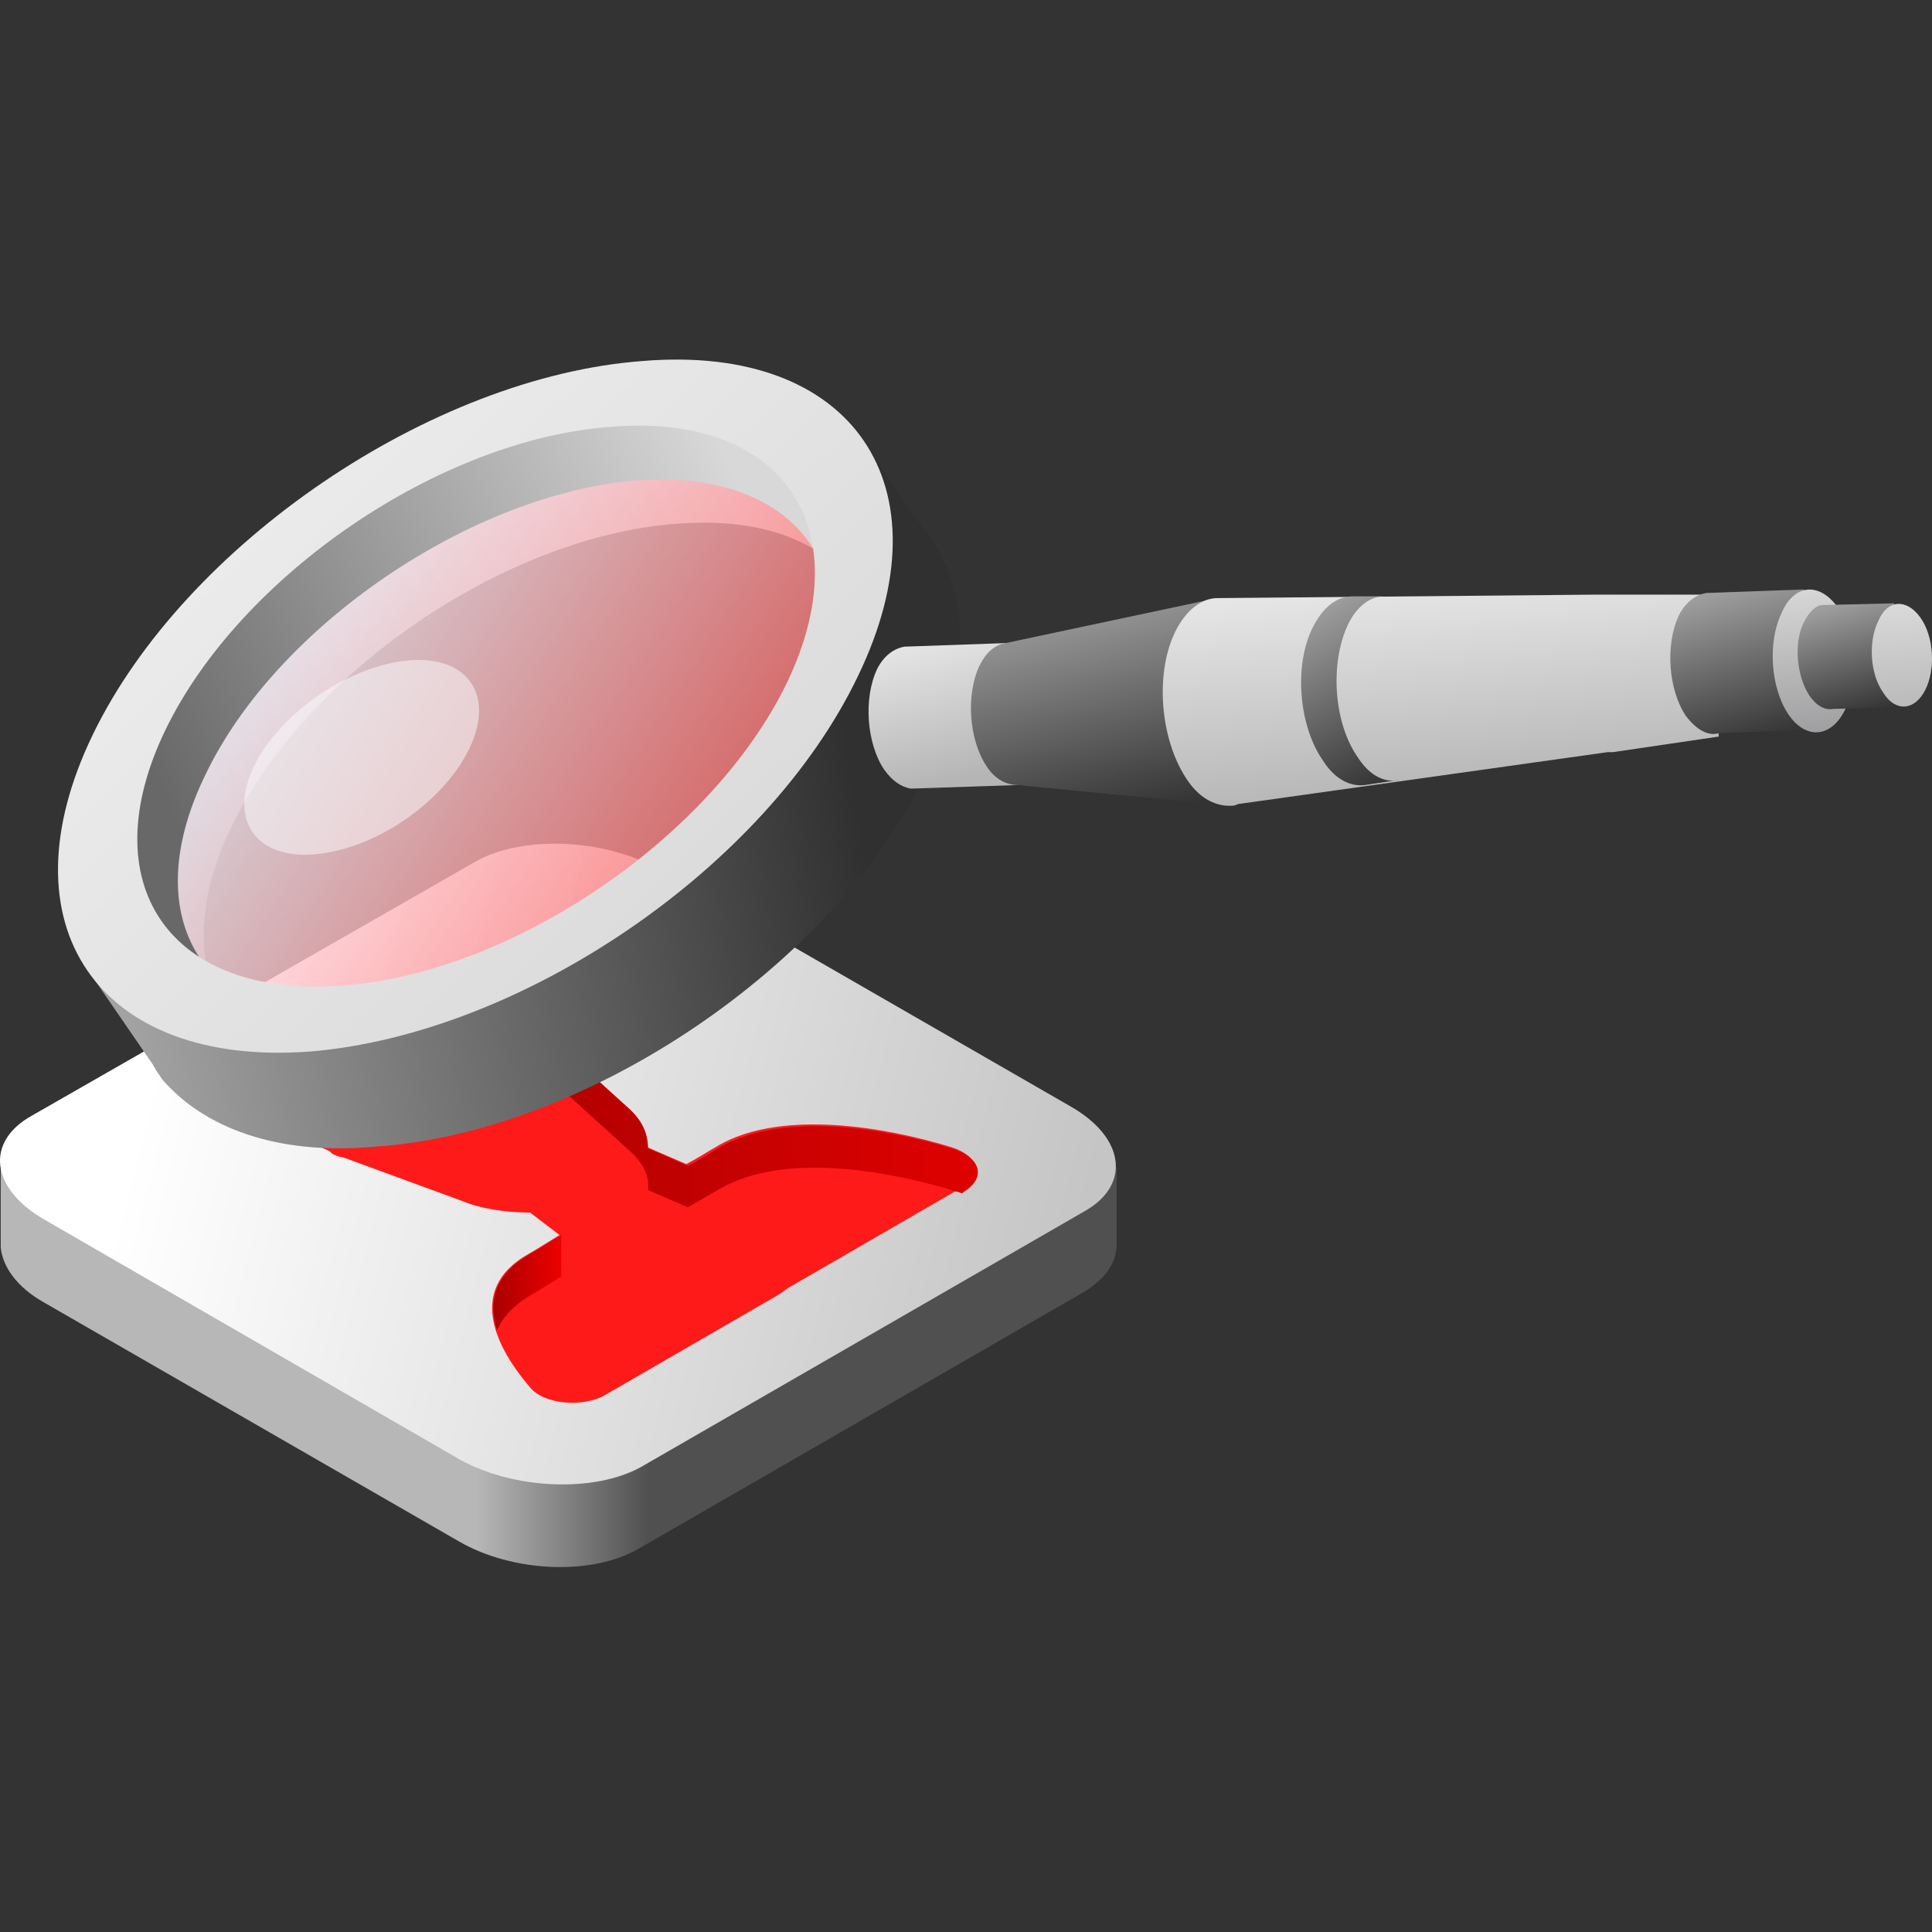 <?xml version="1.0" encoding="UTF-8"?> <svg xmlns="http://www.w3.org/2000/svg" width="100" height="100" viewBox="0 0 100 100" fill="none"><rect x="0" y="0" width="100" height="100" fill="#333333" stroke="none"/> <path d="M57.795 64.373V60.431L50.429 58.55L33.991 49.144C31.206 47.531 27.074 47.352 24.649 48.785L7.852 58.37L0.037 60.252V64.194C0.037 64.283 0.037 64.373 0.037 64.462V64.552C0.127 65.537 0.845 66.612 2.283 67.418L23.751 79.781C26.535 81.393 30.667 81.573 33.093 80.139L56.088 66.881C57.256 66.164 57.795 65.358 57.795 64.373Z" fill="url(#paint0_linear)"></path> <path d="M56.178 62.67L33.183 75.929C30.757 77.273 26.625 77.093 23.841 75.57L2.283 63.118C-0.502 61.506 -0.771 59.087 1.654 57.743L24.649 44.575C27.075 43.231 31.206 43.41 33.991 44.933L55.459 57.295C58.244 58.908 58.513 61.327 56.178 62.67Z" fill="url(#paint1_linear)"></path> <path d="M49.172 59.356C45.938 58.371 40.549 57.385 37.225 59.266C36.596 59.625 36.057 59.983 35.518 60.252L33.452 59.356C33.452 58.639 33.183 57.923 32.464 57.296L28.512 53.712C28.422 53.623 28.332 53.533 28.242 53.444L28.153 53.354C27.883 53.175 27.614 52.996 27.344 52.816C24.29 51.025 19.35 51.025 16.206 52.816C13.152 54.608 13.152 57.475 16.206 59.177C16.475 59.356 16.835 59.446 17.104 59.625L17.194 59.714C17.374 59.804 17.553 59.894 17.733 59.894L23.841 62.133C24.919 62.581 26.177 62.76 27.434 62.76L28.961 63.925C28.512 64.194 27.973 64.552 27.344 64.91C24.021 66.791 25.817 69.927 27.434 71.808C28.153 72.704 30.219 72.883 31.386 72.166L40.369 66.971L40.728 66.702L49.711 61.506C51.058 60.968 50.699 59.804 49.172 59.356Z" fill="#FF1A1A"></path> <path d="M16.295 55.056C19.349 53.264 24.29 53.264 27.434 55.056C27.703 55.235 27.973 55.414 28.242 55.593L28.332 55.683C28.422 55.773 28.512 55.862 28.601 55.952L32.554 59.535C33.272 60.162 33.632 60.879 33.542 61.596L35.608 62.491C36.057 62.223 36.686 61.864 37.314 61.506C40.638 59.625 45.938 60.61 49.261 61.596C49.441 61.685 49.62 61.685 49.8 61.775L49.89 61.685C51.058 60.968 50.788 59.894 49.261 59.446C46.028 58.46 40.638 57.475 37.314 59.356C36.686 59.714 36.147 60.073 35.608 60.341L33.542 59.446C33.542 58.729 33.272 58.012 32.554 57.385L28.601 53.802C28.512 53.712 28.422 53.623 28.332 53.533L28.242 53.444C27.973 53.264 27.703 53.085 27.434 52.906C24.38 51.114 19.439 51.114 16.295 52.906C14.319 54.071 13.601 55.683 14.229 57.116C14.589 56.4 15.217 55.593 16.295 55.056Z" fill="url(#paint2_linear)"></path> <path d="M27.434 67.06C28.062 66.702 28.602 66.343 29.051 66.075V63.925L27.434 64.91C25.547 65.985 25.278 67.418 25.727 68.852C25.997 68.225 26.535 67.597 27.434 67.06Z" fill="url(#paint3_linear)"></path> <path d="M47.735 27.285L44.77 22.985L42.884 24.239H42.794L44.411 29.793L43.782 30.241L43.693 33.466L38.662 41.081L29.59 48.875L21.685 52.637L11.265 51.741C11.176 51.562 11.086 51.293 10.996 51.114L6.505 48.875V48.964L4.618 50.308L7.942 55.145C7.942 55.235 8.032 55.235 8.032 55.325L8.391 55.862C10.547 58.37 14.32 59.804 19.35 59.356C30.398 58.639 43.154 49.95 47.914 40.096C50.07 35.527 50.25 31.495 48.633 28.629C48.364 28.091 48.004 27.643 47.735 27.285Z" fill="url(#paint4_linear)"></path> <path d="M6.505 49.771C7.942 50.308 9.649 50.846 11.086 51.383C10.188 49.054 10.367 46.098 11.984 42.783C15.847 34.81 26.177 27.733 35.069 27.106C38.752 26.837 41.537 27.644 43.333 29.346L43.154 24.329C42.704 24.15 42.255 24.06 41.896 23.971C42.525 23.881 42.974 23.791 43.154 23.702C42.076 23.523 31.925 19.85 31.925 19.85L18.272 25.135L8.481 34.094L5.517 44.664L6.595 47.262L6.864 46.994C6.595 47.889 6.505 48.875 6.505 49.771Z" fill="url(#paint5_linear)"></path> <path d="M52.675 40.633L52.046 33.287L46.926 33.467H46.836C46.297 33.556 45.758 33.914 45.399 34.631C44.68 36.154 44.86 38.483 45.758 39.827C46.207 40.454 46.657 40.723 47.106 40.812C47.196 40.812 47.285 40.812 47.375 40.812L52.675 40.633Z" fill="url(#paint6_linear)"></path> <path d="M52.046 33.287C51.508 33.377 51.058 33.735 50.699 34.452C49.98 35.975 50.16 38.304 51.058 39.648C51.508 40.364 52.136 40.633 52.675 40.633L63.634 41.708L63.005 30.958L52.046 33.287Z" fill="url(#paint7_linear)"></path> <path d="M82.766 30.779C82.676 30.779 82.587 30.779 82.497 30.779L63.005 30.958C62.196 30.958 61.388 31.585 60.849 32.66C59.771 34.81 60.04 38.214 61.388 40.274C62.016 41.26 62.825 41.708 63.633 41.708C63.813 41.708 63.903 41.708 64.082 41.618L83.215 38.931C83.305 38.931 83.395 38.931 83.485 38.931L88.964 38.124L88.246 30.779H82.766Z" fill="url(#paint8_linear)"></path> <path d="M93.365 30.51L88.425 30.689H88.335C87.796 30.779 87.257 31.137 86.898 31.854C86.179 33.377 86.359 35.706 87.257 37.05C87.796 37.767 88.425 38.125 88.964 37.946L94.084 37.767L93.365 30.51Z" fill="url(#paint9_linear)"></path> <path d="M95.162 31.496C96.06 32.84 96.24 35.169 95.521 36.691C94.803 38.214 93.455 38.304 92.557 36.96C91.659 35.617 91.479 33.287 92.198 31.765C92.827 30.241 94.174 30.062 95.162 31.496Z" fill="url(#paint10_linear)"></path> <path d="M98.036 31.227L94.443 31.316H94.353C93.994 31.316 93.634 31.675 93.365 32.212C92.826 33.287 93.005 34.989 93.634 35.975C93.994 36.512 94.443 36.781 94.892 36.691L98.575 36.602L98.036 31.227Z" fill="url(#paint11_linear)"></path> <path d="M99.385 31.944C100.103 32.929 100.193 34.631 99.654 35.706C99.115 36.781 98.127 36.871 97.498 35.885C96.78 34.9 96.69 33.198 97.229 32.123C97.678 31.048 98.666 30.958 99.385 31.944Z" fill="url(#paint12_linear)"></path> <path d="M70.28 39.2C69.023 37.408 68.843 34.362 69.741 32.391C70.191 31.406 70.909 30.868 71.628 30.868H70.011C69.203 30.868 68.484 31.406 67.945 32.481C66.957 34.452 67.226 37.587 68.484 39.379C69.113 40.364 69.921 40.723 70.64 40.633L72.436 40.364C71.718 40.543 70.909 40.185 70.28 39.2Z" fill="url(#paint13_linear)"></path> <path opacity="0.8" d="M32.913 24.866C41.536 24.239 45.398 29.973 41.716 37.677C37.943 45.381 27.972 52.189 19.439 52.906C10.816 53.623 6.863 47.8 10.636 40.095C14.319 32.391 24.379 25.583 32.913 24.866Z" fill="url(#paint14_linear)"></path> <path d="M4.798 38.035C0.037 47.889 5.067 55.235 16.026 54.429C26.985 53.533 39.65 44.933 44.411 34.989C49.172 25.135 44.141 17.789 33.273 18.685C22.314 19.491 9.559 28.181 4.798 38.035ZM40.728 35.348C36.865 43.321 26.536 50.398 17.643 51.025C8.75 51.652 4.708 45.739 8.57 37.766C12.433 29.793 22.763 22.716 31.656 22.089C40.459 21.373 44.59 27.285 40.728 35.348Z" fill="url(#paint15_linear)"></path> <path opacity="0.5" d="M21.146 34.183C24.2 33.914 25.637 35.975 24.29 38.752C22.943 41.529 19.439 43.948 16.296 44.217C13.242 44.485 11.804 42.425 13.152 39.648C14.499 36.871 18.092 34.452 21.146 34.183Z" fill="#FDFEFF"></path> <defs> <linearGradient id="paint0_linear" x1="33.586" y1="64.41" x2="24.648" y2="64.41" gradientUnits="userSpaceOnUse"> <stop stop-color="#505050"></stop> <stop offset="1" stop-color="#B7B7B7"></stop> </linearGradient> <linearGradient id="paint1_linear" x1="8.194" y1="54.306" x2="55.278" y2="66.25" gradientUnits="userSpaceOnUse"> <stop stop-color="white"></stop> <stop offset="1" stop-color="#C5C5C5"></stop> </linearGradient> <linearGradient id="paint2_linear" x1="14.009" y1="56.988" x2="50.542" y2="56.988" gradientUnits="userSpaceOnUse"> <stop stop-color="#970000"></stop> <stop offset="1" stop-color="#DE0101"></stop> </linearGradient> <linearGradient id="paint3_linear" x1="25.589" y1="66.449" x2="29.133" y2="66.449" gradientUnits="userSpaceOnUse"> <stop stop-color="#AA0000"></stop> <stop offset="1" stop-color="#EE0000"></stop> </linearGradient> <linearGradient id="paint4_linear" x1="5.538" y1="45.74" x2="43.97" y2="39.216" gradientUnits="userSpaceOnUse"> <stop offset="2.2e-07" stop-color="#A2A2A3"></stop> <stop offset="1" stop-color="#303030"></stop> </linearGradient> <linearGradient id="paint5_linear" x1="39.124" y1="26.944" x2="8.131" y2="41.346" gradientUnits="userSpaceOnUse"> <stop stop-color="#D8D8D8"></stop> <stop offset="0.99" stop-color="#696869"></stop> </linearGradient> <linearGradient id="paint6_linear" x1="48.934" y1="40.505" x2="47.153" y2="32.852" gradientUnits="userSpaceOnUse"> <stop stop-color="#B5B5B5"></stop> <stop offset="1" stop-color="#E8E8E8"></stop> </linearGradient> <linearGradient id="paint7_linear" x1="52.202" y1="31.864" x2="54.948" y2="43.561" gradientUnits="userSpaceOnUse"> <stop offset="2.2e-07" stop-color="#9D9D9E"></stop> <stop offset="1" stop-color="#303030"></stop> </linearGradient> <linearGradient id="paint8_linear" x1="75.016" y1="41.262" x2="73.962" y2="29.64" gradientUnits="userSpaceOnUse"> <stop stop-color="#B5B5B5"></stop> <stop offset="1" stop-color="#E8E8E8"></stop> </linearGradient> <linearGradient id="paint9_linear" x1="87.565" y1="31.141" x2="89.838" y2="39.078" gradientUnits="userSpaceOnUse"> <stop offset="2.2e-07" stop-color="#9D9D9E"></stop> <stop offset="1" stop-color="#303030"></stop> </linearGradient> <linearGradient id="paint10_linear" x1="94.318" y1="39.512" x2="93.265" y2="27.89" gradientUnits="userSpaceOnUse"> <stop stop-color="#939294"></stop> <stop offset="1" stop-color="#EBEBEB"></stop> </linearGradient> <linearGradient id="paint11_linear" x1="93.85" y1="31.689" x2="95.532" y2="37.495" gradientUnits="userSpaceOnUse"> <stop offset="2.2e-07" stop-color="#9D9D9E"></stop> <stop offset="1" stop-color="#303030"></stop> </linearGradient> <linearGradient id="paint12_linear" x1="98.893" y1="39.097" x2="97.839" y2="27.476" gradientUnits="userSpaceOnUse"> <stop stop-color="#ABABAB"></stop> <stop offset="1" stop-color="#F0F0F0"></stop> </linearGradient> <linearGradient id="paint13_linear" x1="68.086" y1="31.692" x2="72.876" y2="40.231" gradientUnits="userSpaceOnUse"> <stop offset="2.2e-07" stop-color="#9D9D9E"></stop> <stop offset="1" stop-color="#303030"></stop> </linearGradient> <linearGradient id="paint14_linear" x1="36.868" y1="45.657" x2="15.515" y2="32.132" gradientUnits="userSpaceOnUse"> <stop stop-color="#FF7474"></stop> <stop offset="1" stop-color="#FFF6FF"></stop> </linearGradient> <linearGradient id="paint15_linear" x1="54.998" y1="67.14" x2="12.892" y2="24.467" gradientUnits="userSpaceOnUse"> <stop stop-color="#CDCDCD"></stop> <stop offset="1" stop-color="#ECECEC"></stop> </linearGradient> </defs> </svg> 
